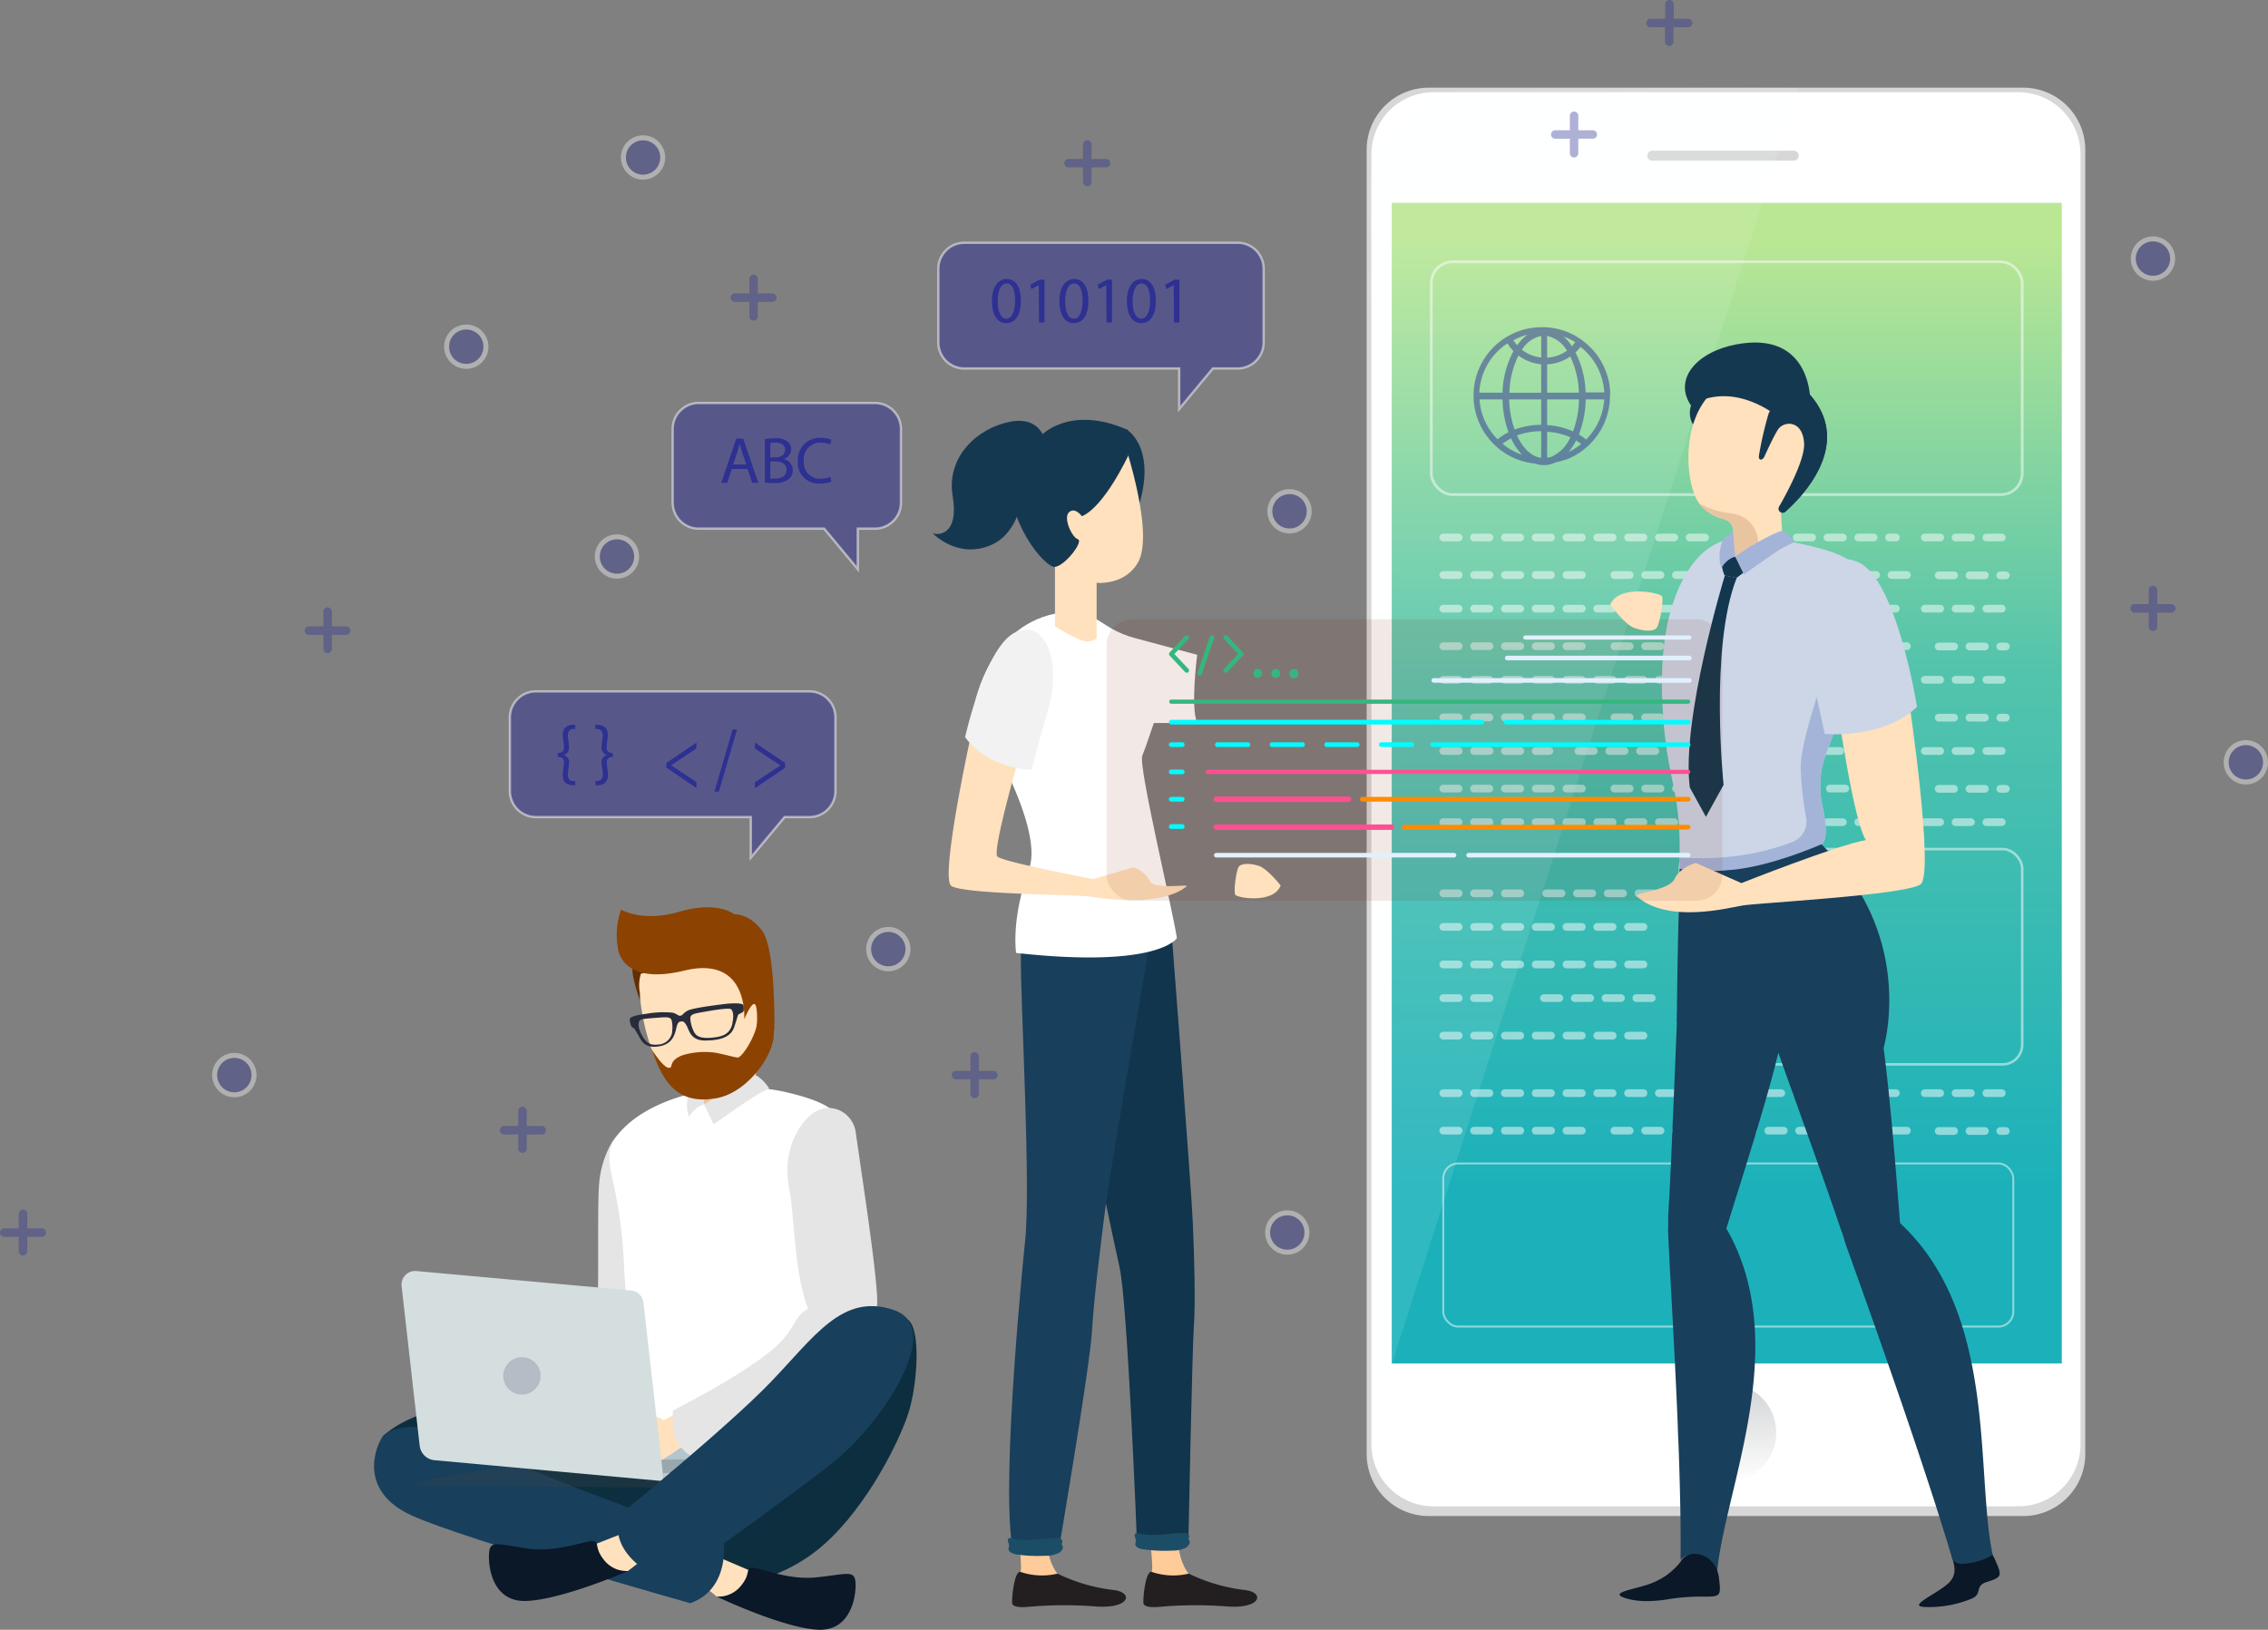 <svg id="bae66e54-4663-441c-ae09-1da1b16529dd" data-name="OBJECTS" xmlns="http://www.w3.org/2000/svg" xmlns:xlink="http://www.w3.org/1999/xlink" viewBox="0 0 413.84 297.42"><rect x="0" y="0" width="413.84" height="297.42" fill="#808080" stroke="none"/><defs><style>.a23e17fa-2f41-47a7-bba5-f2b90ce3324a{fill:#d7d7d7;}.b98c88a3-aa6d-4bef-a906-bfe7b23e9fe9{fill:#fff;}.a08fd92b-7a62-47e2-837d-8036ed54a46e{fill:url(#b381f1aa-67f7-485f-909a-a971cbe5301c);}.b12bb227-6097-4649-a2b6-30911fd4ac4a{fill:#f5fdff;}.b12bb227-6097-4649-a2b6-30911fd4ac4a,.e3f43b43-51dd-465b-bf05-6c7574ba897d{opacity:0.1;}.a41b06a5-1c60-4c19-b478-df360635fd1e,.afc0a198-6719-4f9e-aa52-eb55a7ddb1bb,.b1bf76bf-97e8-4da5-91dd-44f947abbb33,.b7c4067f-4622-4448-8609-9cd1165a2a7a,.ba65e756-f078-4bda-b6ac-cd8b8e8c4828,.bcbeffa2-9182-4b06-a37d-5673fbec31c3,.f1a61f72-b779-42c4-a34d-5eef69d85b3a,.f9d9420a-d9f3-48f9-b24d-ac70e2b4e4c6{opacity:0.5;}.afc0a198-6719-4f9e-aa52-eb55a7ddb1bb{fill:url(#a13798d1-bd23-4536-be1f-e819920cc62d);}.a41b06a5-1c60-4c19-b478-df360635fd1e,.a5cae18d-6806-4f63-9185-b952451caade,.a732ec83-b391-46d1-a7bc-604badd81195,.a94673d9-1b9d-450e-80b3-bc193b8adef2,.b1bf76bf-97e8-4da5-91dd-44f947abbb33,.b7c4067f-4622-4448-8609-9cd1165a2a7a,.bbdd2add-7ca2-4bfe-8dab-ba19853a3ef0,.bc03b296-9aa8-4b3e-bc05-00e134e67ddd,.bdf63451-6e80-447b-a973-a21511a9f338,.e0adbd19-01a3-49be-a423-861ec410c757,.e8147309-1861-44d0-a2a1-7b3b4ec7e9f6,.e89eeb3e-e5e0-469f-aa44-cd0642eaa3bc,.eeb5e56a-589e-4f18-aea8-e1496b8f419f,.f1a61f72-b779-42c4-a34d-5eef69d85b3a{fill:none;}.a41b06a5-1c60-4c19-b478-df360635fd1e,.b1bf76bf-97e8-4da5-91dd-44f947abbb33,.b7c4067f-4622-4448-8609-9cd1165a2a7a,.e0adbd19-01a3-49be-a423-861ec410c757,.e82d313d-396f-4ce7-844c-3cc206aac893,.f1a61f72-b779-42c4-a34d-5eef69d85b3a,.f9d9420a-d9f3-48f9-b24d-ac70e2b4e4c6{stroke:#fff;}.b1bf76bf-97e8-4da5-91dd-44f947abbb33,.b7c4067f-4622-4448-8609-9cd1165a2a7a,.e82d313d-396f-4ce7-844c-3cc206aac893,.f1a61f72-b779-42c4-a34d-5eef69d85b3a,.f9d9420a-d9f3-48f9-b24d-ac70e2b4e4c6{stroke-miterlimit:10;}.b1bf76bf-97e8-4da5-91dd-44f947abbb33{stroke-width:0.5px;}.b7c4067f-4622-4448-8609-9cd1165a2a7a{stroke-width:0.46px;}.f1a61f72-b779-42c4-a34d-5eef69d85b3a{stroke-width:0.35px;}.a41b06a5-1c60-4c19-b478-df360635fd1e,.a5cae18d-6806-4f63-9185-b952451caade,.a732ec83-b391-46d1-a7bc-604badd81195,.a94673d9-1b9d-450e-80b3-bc193b8adef2,.bbdd2add-7ca2-4bfe-8dab-ba19853a3ef0,.bc03b296-9aa8-4b3e-bc05-00e134e67ddd,.bdf63451-6e80-447b-a973-a21511a9f338,.e0adbd19-01a3-49be-a423-861ec410c757,.e8147309-1861-44d0-a2a1-7b3b4ec7e9f6,.e89eeb3e-e5e0-469f-aa44-cd0642eaa3bc,.eeb5e56a-589e-4f18-aea8-e1496b8f419f{stroke-linecap:round;stroke-linejoin:round;}.a41b06a5-1c60-4c19-b478-df360635fd1e,.e0adbd19-01a3-49be-a423-861ec410c757{stroke-width:1.41px;stroke-dasharray:2.81;}.a974f7f6-c70d-4f63-bd46-c1af7d56b47f,.ba65e756-f078-4bda-b6ac-cd8b8e8c4828,.e82d313d-396f-4ce7-844c-3cc206aac893,.f9d9420a-d9f3-48f9-b24d-ac70e2b4e4c6{fill:#2e3192;}.f9d9420a-d9f3-48f9-b24d-ac70e2b4e4c6{stroke-width:0.43px;}.bd073cac-7c57-4aa6-a513-a482db7b98fe{opacity:0.38;}.e82d313d-396f-4ce7-844c-3cc206aac893{stroke-width:0.91px;}.b4a935d5-1327-4ad7-a737-1afc65051b5a{fill:#0d2e3f;}.b6a1a9cc-48fb-45fa-8086-2dfcd21ff82c{fill:#ffe1bd;}.bc44ff00-e841-45c5-b91e-0fe6c7e79379{fill:#0a1828;}.b72e2605-9d0d-48af-bb2a-733f1688e8c9{fill:#183f5b;}.a6879bf9-16e4-4ddd-9ea9-761fefd534d9{fill:#e5e5e5;}.b57b158c-1932-46d6-9aad-7e16d89bf927{fill:#e8c5a0;}.b921ea09-1be6-4c9d-ad6e-618fb30296c6{fill:#b3c5ce;}.bba6b9a9-fc9d-4805-b774-667415e25baf{fill:#e8f1f8;}.b33f04ea-b497-421c-8a35-ce515627023d{fill:#474747;opacity:0.24;}.fa99b0cf-372a-458c-9694-d8b8b277f62d{fill:#d4dedf;}.e6224477-1ab7-4ac6-8f8b-e34eed52da86{fill:#632f00;}.fc326e3a-b6f7-44e8-bd27-14b1a853b9b8{fill:#4c2e1e;}.a24629da-6e7a-457b-9255-774d661dcf26{fill:#8c4200;}.be4d467d-3ccc-44fe-b87a-7ce594972648{fill:#282c3b;}.eed8b9fe-72aa-4447-a1f5-e01738880653{fill:#b4bcc5;}.b1a42736-28f7-4eb3-be9e-c51cc4e8f0bf{fill:#153851;}.b31744bb-fa4a-4918-9f79-1faff7aee194{fill:#fc9;}.b294dd1d-4571-436a-8083-70998a46eb17{fill:#231f20;}.e6f5315c-4c15-4b9f-b3ef-d06d96f7fc78{fill:#10354c;}.ab69794b-1be4-4702-9ac1-5423b5520181{fill:#ccd6e7;}.aa119caa-c49f-40ae-bfd9-9d3c71c0d81b{fill:#12374f;}.b839d32f-fcf5-45af-8eba-843a4953f06f{fill:#a3b4d8;}.e199c0b3-8a01-446d-9ea0-376a9498bac5{fill:#f4d5b5;}.fbeb2cd1-a452-4a98-a540-e888abe21bd5{fill:#e5bb98;}.a4c7c08e-5933-4856-8937-e862c80abfdd{fill:#f2f2f2;}.e3f43b43-51dd-465b-bf05-6c7574ba897d{fill:#7f1e00;}.bdf63451-6e80-447b-a973-a21511a9f338,.eeb5e56a-589e-4f18-aea8-e1496b8f419f{stroke:#34b77e;}.bdf63451-6e80-447b-a973-a21511a9f338{stroke-width:0.83px;}.f6ea50c0-7eae-4d89-859a-e38aaf70032c{fill:#34b77e;}.a5cae18d-6806-4f63-9185-b952451caade,.a732ec83-b391-46d1-a7bc-604badd81195,.eeb5e56a-589e-4f18-aea8-e1496b8f419f{stroke-width:0.76px;}.bc03b296-9aa8-4b3e-bc05-00e134e67ddd,.e89eeb3e-e5e0-469f-aa44-cd0642eaa3bc{stroke:#00fcff;}.a94673d9-1b9d-450e-80b3-bc193b8adef2,.e89eeb3e-e5e0-469f-aa44-cd0642eaa3bc{stroke-width:0.86px;}.bbdd2add-7ca2-4bfe-8dab-ba19853a3ef0,.bc03b296-9aa8-4b3e-bc05-00e134e67ddd{stroke-width:0.84px;}.a5cae18d-6806-4f63-9185-b952451caade,.bbdd2add-7ca2-4bfe-8dab-ba19853a3ef0{stroke:#e1f0ff;}.a732ec83-b391-46d1-a7bc-604badd81195,.e8147309-1861-44d0-a2a1-7b3b4ec7e9f6{stroke:#ff4f92;}.e8147309-1861-44d0-a2a1-7b3b4ec7e9f6{stroke-width:0.99px;}.a94673d9-1b9d-450e-80b3-bc193b8adef2{stroke:#ff8b00;}.b565ed19-1879-4930-91d7-97716960df4d{fill:#1c4d66;}</style><linearGradient id="b381f1aa-67f7-485f-909a-a971cbe5301c" x1="315.08" y1="43.69" x2="315.08" y2="216.34" gradientUnits="userSpaceOnUse"><stop offset="0" stop-color="#bae794"/><stop offset="0.45" stop-color="#54c4ac"/><stop offset="1" stop-color="#1cb1ba"/></linearGradient><linearGradient id="a13798d1-bd23-4536-be1f-e819920cc62d" x1="315.08" y1="270.47" x2="315.08" y2="252.42" gradientUnits="userSpaceOnUse"><stop offset="0" stop-color="#fff"/><stop offset="1" stop-color="#a7a9ac"/></linearGradient></defs><title>reactnative-3</title><path class="a23e17fa-2f41-47a7-bba5-f2b90ce3324a" d="M260.7,16H369.17A11.33,11.33,0,0,1,380.5,27.33v238a11.34,11.34,0,0,1-11.34,11.34H260.7a11.33,11.33,0,0,1-11.33-11.33v-238A11.33,11.33,0,0,1,260.7,16Z"/><rect class="a23e17fa-2f41-47a7-bba5-f2b90ce3324a" x="253.13" y="36.38" width="123.9" height="213.91"/><path class="a23e17fa-2f41-47a7-bba5-f2b90ce3324a" d="M288.3,81.3H262.15a.92.92,0,0,1-.92-.91h0a.92.92,0,0,1,.92-.92H288.3a.92.92,0,0,1,.92.92h0A.92.92,0,0,1,288.3,81.3Z" transform="translate(39.17 -52.69)"/><path class="b98c88a3-aa6d-4bef-a906-bfe7b23e9fe9" d="M261.57,16.83H368.3a11.33,11.33,0,0,1,11.33,11.33v235.4a11.34,11.34,0,0,1-11.34,11.34H261.57a11.33,11.33,0,0,1-11.33-11.33V28.17A11.33,11.33,0,0,1,261.57,16.83Z"/><rect class="a08fd92b-7a62-47e2-837d-8036ed54a46e" x="253.95" y="37.02" width="122.26" height="211.81"/><path class="a23e17fa-2f41-47a7-bba5-f2b90ce3324a" d="M288.14,82H262.33a.9.9,0,0,1-.91-.9h0a.91.91,0,0,1,.91-.91h25.81a.9.9,0,0,1,.9.91h0A.9.9,0,0,1,288.14,82Z" transform="translate(39.17 -52.69)"/><path class="b12bb227-6097-4649-a2b6-30911fd4ac4a" d="M289,68.85,212.44,309l-1.7-221.46a18.14,18.14,0,0,1,17.9-18.29C251.79,68.87,289,68.42,289,68.85Z" transform="translate(39.17 -52.69)"/><circle class="afc0a198-6719-4f9e-aa52-eb55a7ddb1bb" cx="315.08" cy="261.44" r="9.03"/><rect class="b1bf76bf-97e8-4da5-91dd-44f947abbb33" x="261.17" y="47.78" width="107.82" height="42.48" rx="3.87"/><rect class="b7c4067f-4622-4448-8609-9cd1165a2a7a" x="306.5" y="154.95" width="62.49" height="39.29" rx="3.58"/><rect class="f1a61f72-b779-42c4-a34d-5eef69d85b3a" x="263.35" y="212.33" width="104.01" height="29.76" rx="2.71"/><g class="bcbeffa2-9182-4b06-a37d-5673fbec31c3"><line class="e0adbd19-01a3-49be-a423-861ec410c757" x1="263.35" y1="98.09" x2="313.43" y2="98.09"/><line class="e0adbd19-01a3-49be-a423-861ec410c757" x1="322.22" y1="98.09" x2="345.94" y2="98.09"/></g><line class="a41b06a5-1c60-4c19-b478-df360635fd1e" x1="294.56" y1="104.94" x2="349.8" y2="104.94"/><line class="a41b06a5-1c60-4c19-b478-df360635fd1e" x1="263.35" y1="104.94" x2="291.42" y2="104.94"/><line class="a41b06a5-1c60-4c19-b478-df360635fd1e" x1="351.21" y1="98.09" x2="366" y2="98.09"/><line class="a41b06a5-1c60-4c19-b478-df360635fd1e" x1="353.75" y1="105" x2="366" y2="105"/><g class="bcbeffa2-9182-4b06-a37d-5673fbec31c3"><line class="e0adbd19-01a3-49be-a423-861ec410c757" x1="263.35" y1="111.08" x2="313.43" y2="111.08"/><line class="e0adbd19-01a3-49be-a423-861ec410c757" x1="322.22" y1="111.08" x2="345.94" y2="111.08"/></g><line class="a41b06a5-1c60-4c19-b478-df360635fd1e" x1="294.56" y1="117.93" x2="349.8" y2="117.93"/><line class="a41b06a5-1c60-4c19-b478-df360635fd1e" x1="263.35" y1="117.93" x2="291.42" y2="117.93"/><line class="a41b06a5-1c60-4c19-b478-df360635fd1e" x1="351.21" y1="111.08" x2="366" y2="111.08"/><line class="a41b06a5-1c60-4c19-b478-df360635fd1e" x1="353.75" y1="117.98" x2="366" y2="117.98"/><g class="bcbeffa2-9182-4b06-a37d-5673fbec31c3"><line class="e0adbd19-01a3-49be-a423-861ec410c757" x1="263.35" y1="124.06" x2="317.92" y2="124.06"/><line class="e0adbd19-01a3-49be-a423-861ec410c757" x1="322.22" y1="124.06" x2="345.94" y2="124.06"/></g><line class="a41b06a5-1c60-4c19-b478-df360635fd1e" x1="294.56" y1="130.92" x2="349.8" y2="130.92"/><line class="a41b06a5-1c60-4c19-b478-df360635fd1e" x1="263.35" y1="130.92" x2="291.42" y2="130.92"/><line class="a41b06a5-1c60-4c19-b478-df360635fd1e" x1="351.21" y1="124.06" x2="366" y2="124.06"/><line class="a41b06a5-1c60-4c19-b478-df360635fd1e" x1="353.75" y1="130.97" x2="366" y2="130.97"/><g class="bcbeffa2-9182-4b06-a37d-5673fbec31c3"><line class="e0adbd19-01a3-49be-a423-861ec410c757" x1="263.35" y1="137.05" x2="282.72" y2="137.05"/><line class="e0adbd19-01a3-49be-a423-861ec410c757" x1="288.01" y1="137.05" x2="345.94" y2="137.05"/></g><line class="a41b06a5-1c60-4c19-b478-df360635fd1e" x1="294.56" y1="143.91" x2="349.8" y2="143.91"/><line class="a41b06a5-1c60-4c19-b478-df360635fd1e" x1="263.35" y1="143.91" x2="291.42" y2="143.91"/><line class="a41b06a5-1c60-4c19-b478-df360635fd1e" x1="351.21" y1="137.05" x2="366" y2="137.05"/><line class="a41b06a5-1c60-4c19-b478-df360635fd1e" x1="353.75" y1="143.96" x2="366" y2="143.96"/><g class="bcbeffa2-9182-4b06-a37d-5673fbec31c3"><line class="e0adbd19-01a3-49be-a423-861ec410c757" x1="263.35" y1="150.04" x2="313.43" y2="150.04"/><line class="e0adbd19-01a3-49be-a423-861ec410c757" x1="322.22" y1="150.04" x2="345.94" y2="150.04"/></g><line class="a41b06a5-1c60-4c19-b478-df360635fd1e" x1="263.35" y1="163.03" x2="279.59" y2="163.03"/><line class="a41b06a5-1c60-4c19-b478-df360635fd1e" x1="351.21" y1="150.04" x2="366" y2="150.04"/><line class="a41b06a5-1c60-4c19-b478-df360635fd1e" x1="263.35" y1="169.16" x2="302.09" y2="169.16"/><line class="a41b06a5-1c60-4c19-b478-df360635fd1e" x1="282.12" y1="163.03" x2="303.26" y2="163.03"/><line class="a41b06a5-1c60-4c19-b478-df360635fd1e" x1="263.35" y1="176.01" x2="300.09" y2="176.01"/><g class="bcbeffa2-9182-4b06-a37d-5673fbec31c3"><line class="e0adbd19-01a3-49be-a423-861ec410c757" x1="263.35" y1="182.15" x2="273.92" y2="182.15"/><line class="e0adbd19-01a3-49be-a423-861ec410c757" x1="281.72" y1="182.15" x2="302.09" y2="182.15"/></g><line class="a41b06a5-1c60-4c19-b478-df360635fd1e" x1="263.35" y1="189" x2="301.92" y2="189"/><g class="bcbeffa2-9182-4b06-a37d-5673fbec31c3"><line class="e0adbd19-01a3-49be-a423-861ec410c757" x1="263.35" y1="199.49" x2="313.43" y2="199.49"/><line class="e0adbd19-01a3-49be-a423-861ec410c757" x1="322.22" y1="199.49" x2="345.94" y2="199.49"/></g><line class="a41b06a5-1c60-4c19-b478-df360635fd1e" x1="294.56" y1="206.34" x2="349.8" y2="206.34"/><line class="a41b06a5-1c60-4c19-b478-df360635fd1e" x1="263.35" y1="206.34" x2="291.42" y2="206.34"/><line class="a41b06a5-1c60-4c19-b478-df360635fd1e" x1="351.21" y1="199.49" x2="366" y2="199.49"/><line class="a41b06a5-1c60-4c19-b478-df360635fd1e" x1="353.75" y1="206.4" x2="366" y2="206.4"/><path class="a974f7f6-c70d-4f63-bd46-c1af7d56b47f" d="M62.61,190.1c1,0,1.12-.54,1.12-1a7.72,7.72,0,0,0-.11-1.17,9,9,0,0,1-.11-1.15c0-1.28.84-1.82,2-1.82h.29v.76h-.25c-.82,0-1.1.45-1.1,1.2a5.73,5.73,0,0,0,.1,1,7.06,7.06,0,0,1,.1,1.05,1.33,1.33,0,0,1-1,1.5v0a1.35,1.35,0,0,1,1,1.52,6.93,6.93,0,0,1-.1,1.05,5.84,5.84,0,0,0-.1,1c0,.78.32,1.21,1.1,1.21h.25V196h-.29c-1.16,0-2-.5-2-1.91a9,9,0,0,1,.11-1.14,7.08,7.08,0,0,0,.11-1.12c0-.43-.13-1-1.12-1Z" transform="translate(39.17 -52.69)"/><path class="a974f7f6-c70d-4f63-bd46-c1af7d56b47f" d="M72.67,190.81c-1,0-1.12.6-1.12,1a7.08,7.08,0,0,0,.11,1.12,9,9,0,0,1,.11,1.14,1.76,1.76,0,0,1-2,1.91h-.29v-.77h.24c.78,0,1.11-.43,1.11-1.21a8.91,8.91,0,0,0-.1-1A6.9,6.9,0,0,1,70.6,192a1.36,1.36,0,0,1,1-1.52v0a1.35,1.35,0,0,1-1-1.5,7,7,0,0,1,.11-1.05,8.74,8.74,0,0,0,.1-1c0-.75-.29-1.18-1.1-1.2h-.25v-.76h.28c1.18,0,2,.54,2,1.82a9,9,0,0,1-.11,1.15,7.72,7.72,0,0,0-.11,1.17c0,.49.14,1,1.12,1Z" transform="translate(39.17 -52.69)"/><path class="a974f7f6-c70d-4f63-bd46-c1af7d56b47f" d="M82.41,191.94l5.5-3.74v1.08l-4.63,3.07v0l4.63,3.07v1.09l-5.5-3.75Z" transform="translate(39.17 -52.69)"/><path class="a974f7f6-c70d-4f63-bd46-c1af7d56b47f" d="M91.2,197.16l3.31-11.36h.81L92,197.16Z" transform="translate(39.17 -52.69)"/><path class="a974f7f6-c70d-4f63-bd46-c1af7d56b47f" d="M104.08,192.81l-5.5,3.73v-1.09l4.67-3.07v0l-4.67-3.07V188.2l5.5,3.73Z" transform="translate(39.17 -52.69)"/><path class="f9d9420a-d9f3-48f9-b24d-ac70e2b4e4c6" d="M108.55,178.87H58.6a4.75,4.75,0,0,0-4.73,4.73v13.47a4.75,4.75,0,0,0,4.73,4.73H97.83l0,7.39L104,201.8h4.54a4.75,4.75,0,0,0,4.73-4.73V183.6A4.75,4.75,0,0,0,108.55,178.87Z" transform="translate(39.17 -52.69)"/><path class="a974f7f6-c70d-4f63-bd46-c1af7d56b47f" d="M147.11,107.55c0,2.65-1,4.11-2.71,4.11-1.52,0-2.55-1.42-2.57-4s1.12-4.06,2.71-4.06S147.11,105.07,147.11,107.55Zm-4.23.12c0,2,.62,3.18,1.58,3.18s1.6-1.26,1.6-3.25-.49-3.18-1.58-3.18C143.55,104.42,142.88,105.55,142.88,107.67Z" transform="translate(39.17 -52.69)"/><path class="a974f7f6-c70d-4f63-bd46-c1af7d56b47f" d="M150.38,104.72h0l-1.36.73-.2-.8,1.7-.92h.9v7.8h-1Z" transform="translate(39.17 -52.69)"/><path class="a974f7f6-c70d-4f63-bd46-c1af7d56b47f" d="M159.43,107.55c0,2.65-1,4.11-2.71,4.11-1.53,0-2.56-1.42-2.58-4s1.12-4.06,2.71-4.06S159.43,105.07,159.43,107.55Zm-4.24.12c0,2,.63,3.18,1.59,3.18s1.59-1.26,1.59-3.25-.49-3.18-1.58-3.18C155.86,104.42,155.19,105.55,155.19,107.67Z" transform="translate(39.17 -52.69)"/><path class="a974f7f6-c70d-4f63-bd46-c1af7d56b47f" d="M162.69,104.72h0l-1.36.73-.2-.8,1.7-.92h.9v7.8h-1Z" transform="translate(39.17 -52.69)"/><path class="a974f7f6-c70d-4f63-bd46-c1af7d56b47f" d="M171.74,107.55c0,2.65-1,4.11-2.71,4.11-1.53,0-2.56-1.42-2.58-4s1.13-4.06,2.71-4.06S171.74,105.07,171.74,107.55Zm-4.24.12c0,2,.63,3.18,1.59,3.18s1.59-1.26,1.59-3.25-.49-3.18-1.58-3.18C168.18,104.42,167.5,105.55,167.5,107.67Z" transform="translate(39.17 -52.69)"/><path class="a974f7f6-c70d-4f63-bd46-c1af7d56b47f" d="M175,104.72h0l-1.36.73-.2-.8,1.7-.92h.9v7.8h-1Z" transform="translate(39.17 -52.69)"/><path class="f9d9420a-d9f3-48f9-b24d-ac70e2b4e4c6" d="M186.73,97H136.78a4.75,4.75,0,0,0-4.73,4.73v13.47a4.75,4.75,0,0,0,4.73,4.73H176l0,7.39,6.13-7.39h4.55a4.74,4.74,0,0,0,4.72-4.73V101.68A4.74,4.74,0,0,0,186.73,97Z" transform="translate(39.17 -52.69)"/><path class="a974f7f6-c70d-4f63-bd46-c1af7d56b47f" d="M94.36,138.27l-.84,2.54H92.44l2.74-8.08h1.26l2.76,8.08H98.09l-.87-2.54Zm2.65-.81-.79-2.33c-.18-.53-.3-1-.42-1.48h0c-.12.48-.25,1-.41,1.47l-.79,2.34Z" transform="translate(39.17 -52.69)"/><path class="a974f7f6-c70d-4f63-bd46-c1af7d56b47f" d="M100.39,132.84a9.84,9.84,0,0,1,1.91-.17,3.33,3.33,0,0,1,2.22.59,1.69,1.69,0,0,1,.67,1.43,1.9,1.9,0,0,1-1.37,1.77v0a2.09,2.09,0,0,1,1.67,2,2.17,2.17,0,0,1-.68,1.62,4.06,4.06,0,0,1-2.8.76,11.75,11.75,0,0,1-1.62-.1Zm1,3.31h.94c1.11,0,1.76-.58,1.76-1.36,0-.94-.72-1.32-1.78-1.32a4,4,0,0,0-.92.08Zm0,3.87a5,5,0,0,0,.87,0c1.08,0,2.08-.39,2.08-1.57s-1-1.56-2.09-1.56h-.86Z" transform="translate(39.17 -52.69)"/><path class="a974f7f6-c70d-4f63-bd46-c1af7d56b47f" d="M112.55,140.55a5.25,5.25,0,0,1-2.14.38,3.77,3.77,0,0,1-4-4.09,4,4,0,0,1,4.22-4.24,4.26,4.26,0,0,1,1.92.36l-.25.85a3.84,3.84,0,0,0-1.63-.34,3,3,0,0,0-3.16,3.34,2.94,2.94,0,0,0,3.11,3.25,4.08,4.08,0,0,0,1.7-.34Z" transform="translate(39.17 -52.69)"/><path class="f9d9420a-d9f3-48f9-b24d-ac70e2b4e4c6" d="M88.31,126.24H120.5a4.74,4.74,0,0,1,4.72,4.73v13.46a4.74,4.74,0,0,1-4.72,4.73h-3.15l0,7.39-6.13-7.39H88.31a4.74,4.74,0,0,1-4.73-4.73V131A4.74,4.74,0,0,1,88.31,126.24Z" transform="translate(39.17 -52.69)"/><path class="ba65e756-f078-4bda-b6ac-cd8b8e8c4828" d="M254.64,124.22a12.43,12.43,0,0,0-4.72-9.13,9.21,9.21,0,0,0-1.06-.76,12.07,12.07,0,0,0-3.19-1.45,12.57,12.57,0,0,0-2.86-.47.54.54,0,0,0-.22,0,.65.65,0,0,0-.2,0,12.88,12.88,0,0,0-2,.11h0a12.4,12.4,0,0,0-3.83,1.21c-.38.19-.76.41-1.13.64a12.5,12.5,0,0,0-5.71,9.86c0,.22,0,.43,0,.64s0,.43,0,.65a12.41,12.41,0,0,0,3.53,8.07,11.83,11.83,0,0,0,.93.86,12.44,12.44,0,0,0,5.34,2.62h0c.46.09.92.16,1.4.21a4.69,4.69,0,0,0,3.71-.2,13.22,13.22,0,0,0,1.84-.51l.12,0h0a12.36,12.36,0,0,0,3.57-2.12,8.79,8.79,0,0,0,.93-.87,12.39,12.39,0,0,0,3.5-8c0-.21,0-.42,0-.64S254.65,124.44,254.64,124.22Zm-1.08,0v.08h-3.41A17,17,0,0,0,248.3,117h0a8.42,8.42,0,0,0,.93-1h0A11.35,11.35,0,0,1,253.56,124.27Zm-15.91,7.93h0a12.89,12.89,0,0,1,4.4-.77v4.83h-.26C240.13,135.88,238.66,134.38,237.65,132.2Zm10-16.3h0a9,9,0,0,0-1.48-1.73,11.75,11.75,0,0,1,2.07,1A5.57,5.57,0,0,1,247.66,115.9ZM243.13,114a5.56,5.56,0,0,1,3.62,2.69,6.84,6.84,0,0,1-3.62,1.27Zm-1.08,0v3.93a6.74,6.74,0,0,1-3.51-1.41h0A5.42,5.42,0,0,1,242.05,114Zm-4.14,3.58a8.15,8.15,0,0,0,4.14,1.59v5.2h-5.8A16.21,16.21,0,0,1,237.91,117.56Zm4.14,8v4.64a13.8,13.8,0,0,0-4.85.87,18,18,0,0,1-1-5.51Zm1.08,10.64v-4.73a12.4,12.4,0,0,1,4.24,1,6.78,6.78,0,0,1-3.61,3.63Zm5.3-3.14c.32.2.62.42.91.64a11.1,11.1,0,0,1-2.29,1.46A11.06,11.06,0,0,0,248.43,133.07Zm-.57-1.66h0a13.47,13.47,0,0,0-4.73-1.15v-4.69h5.81A17.45,17.45,0,0,1,247.86,131.41Zm-4.73-7.06v-5.19a8.07,8.07,0,0,0,4.23-1.42,16.49,16.49,0,0,1,1.57,6.61Zm-3.6-10.58a8.32,8.32,0,0,0-1.86,1.92h0a6.44,6.44,0,0,1-.71-.94l.09,0A11.1,11.1,0,0,1,239.53,113.77Zm-3.63,1.58a8.22,8.22,0,0,0,1.09,1.4h0a17.14,17.14,0,0,0-2,7.6h-4.23v-.08A11.4,11.4,0,0,1,235.9,115.35Zm-5.1,10.22H235a18.55,18.55,0,0,0,1.09,6h0a10.25,10.25,0,0,0-2,1.29l0,0A11.33,11.33,0,0,1,230.8,125.57Zm4.17,8.11a9.78,9.78,0,0,1,1.59-1h0a10.8,10.8,0,0,0,2,3A11.22,11.22,0,0,1,235,133.68Zm15.39-.89-.12.11a10,10,0,0,0-1.32-.93,18.18,18.18,0,0,0,1.25-6.4h3.38A11.39,11.39,0,0,1,250.36,132.79Z" transform="translate(39.17 -52.69)"/><g class="bd073cac-7c57-4aa6-a513-a482db7b98fe"><circle class="e82d313d-396f-4ce7-844c-3cc206aac893" cx="409.8" cy="139.12" r="3.59"/><path class="e82d313d-396f-4ce7-844c-3cc206aac893" d="M199.72,146a3.59,3.59,0,1,1-3.58-3.59A3.58,3.58,0,0,1,199.72,146Z" transform="translate(39.17 -52.69)"/><circle class="e82d313d-396f-4ce7-844c-3cc206aac893" cx="112.58" cy="101.56" r="3.59"/><circle class="e82d313d-396f-4ce7-844c-3cc206aac893" cx="85.08" cy="63.27" r="3.59"/><circle class="e82d313d-396f-4ce7-844c-3cc206aac893" cx="234.89" cy="224.93" r="3.59"/><path class="e82d313d-396f-4ce7-844c-3cc206aac893" d="M7.18,248.89a3.59,3.59,0,1,1-3.59-3.59A3.59,3.59,0,0,1,7.18,248.89Z" transform="translate(39.17 -52.69)"/><path class="e82d313d-396f-4ce7-844c-3cc206aac893" d="M126.51,225.89a3.59,3.59,0,1,1-3.59-3.58A3.59,3.59,0,0,1,126.51,225.89Z" transform="translate(39.17 -52.69)"/><circle class="e82d313d-396f-4ce7-844c-3cc206aac893" cx="117.34" cy="28.74" r="3.59"/><path class="e82d313d-396f-4ce7-844c-3cc206aac893" d="M357.27,99.88a3.59,3.59,0,1,1-3.59-3.59A3.59,3.59,0,0,1,357.27,99.88Z" transform="translate(39.17 -52.69)"/><path class="a974f7f6-c70d-4f63-bd46-c1af7d56b47f" d="M251.47,76.46h-2.65V73.82a.77.77,0,1,0-1.54,0v2.64h-2.65a.78.78,0,0,0-.78.78.77.77,0,0,0,.78.77h2.65v2.65a.77.77,0,1,0,1.54,0V78h2.65a.76.76,0,0,0,.77-.77A.77.77,0,0,0,251.47,76.46Z" transform="translate(39.17 -52.69)"/><path class="a974f7f6-c70d-4f63-bd46-c1af7d56b47f" d="M162.63,81.7H160V79.05a.76.76,0,0,0-.77-.77.77.77,0,0,0-.78.77V81.7h-2.64a.77.77,0,1,0,0,1.54h2.64v2.65a.78.78,0,0,0,.78.78.77.77,0,0,0,.77-.78V83.24h2.65a.77.77,0,0,0,0-1.54Z" transform="translate(39.17 -52.69)"/><path class="a974f7f6-c70d-4f63-bd46-c1af7d56b47f" d="M101.76,106.24H99.11v-2.65a.77.77,0,1,0-1.54,0v2.65H94.92a.77.77,0,1,0,0,1.54h2.65v2.65a.77.77,0,0,0,1.54,0v-2.65h2.65a.77.77,0,1,0,0-1.54Z" transform="translate(39.17 -52.69)"/><path class="a974f7f6-c70d-4f63-bd46-c1af7d56b47f" d="M-31.55,276.85H-34.2V274.2a.77.77,0,0,0-.77-.77.78.78,0,0,0-.78.77v2.65h-2.64a.78.78,0,0,0-.78.77.78.78,0,0,0,.78.78h2.64v2.65a.78.78,0,0,0,.78.77.77.77,0,0,0,.77-.77V278.4h2.65a.77.77,0,0,0,.77-.78A.77.77,0,0,0-31.55,276.85Z" transform="translate(39.17 -52.69)"/><path class="a974f7f6-c70d-4f63-bd46-c1af7d56b47f" d="M59.58,258.18H56.94v-2.64a.78.78,0,1,0-1.55,0v2.64H52.74a.78.78,0,0,0,0,1.55h2.65v2.65a.78.78,0,0,0,1.55,0v-2.65h2.64a.78.78,0,1,0,0-1.55Z" transform="translate(39.17 -52.69)"/><path class="a974f7f6-c70d-4f63-bd46-c1af7d56b47f" d="M357.11,162.94h-2.65v-2.65a.78.78,0,0,0-1.55,0v2.65h-2.65a.78.78,0,0,0,0,1.55h2.65v2.65a.78.78,0,0,0,1.55,0v-2.65h2.65a.78.78,0,0,0,0-1.55Z" transform="translate(39.17 -52.69)"/><path class="a974f7f6-c70d-4f63-bd46-c1af7d56b47f" d="M268.88,56.11h-2.65V53.47a.77.77,0,0,0-.77-.78.78.78,0,0,0-.78.78v2.64H262a.78.78,0,0,0-.78.78.77.77,0,0,0,.78.77h2.64v2.65a.77.77,0,0,0,.78.77.76.76,0,0,0,.77-.77V57.66h2.65a.76.76,0,0,0,.77-.77A.77.77,0,0,0,268.88,56.11Z" transform="translate(39.17 -52.69)"/><path class="a974f7f6-c70d-4f63-bd46-c1af7d56b47f" d="M24,167H21.38V164.4a.78.78,0,1,0-1.55,0V167H17.19a.78.78,0,0,0-.78.78.77.77,0,0,0,.78.77h2.64v2.65a.78.78,0,0,0,1.55,0v-2.65H24a.77.77,0,0,0,.77-.77A.78.78,0,0,0,24,167Z" transform="translate(39.17 -52.69)"/><path class="a974f7f6-c70d-4f63-bd46-c1af7d56b47f" d="M142.1,248.12h-2.65v-2.65a.77.77,0,1,0-1.54,0v2.65h-2.65a.77.77,0,1,0,0,1.54h2.65v2.65a.77.77,0,0,0,1.54,0v-2.65h2.65a.77.77,0,0,0,0-1.54Z" transform="translate(39.17 -52.69)"/></g><path class="b4a935d5-1327-4ad7-a737-1afc65051b5a" d="M88.56,342.65s13,.56,22.74-8.21c7.83-7,13.63-18.73,15.28-23.86s2.36-15.37-.11-17.08-47.29,40.94-47.29,40.94Z" transform="translate(39.17 -52.69)"/><path class="b4a935d5-1327-4ad7-a737-1afc65051b5a" d="M30.59,314.93s5.39-6.11,20-6.09c11.35,0,48.6,10.22,48.6,10.22L83,336.37Z" transform="translate(39.17 -52.69)"/><polygon class="b6a1a9cc-48fb-45fa-8086-2dfcd21ff82c" points="137.51 286.92 129.95 283.68 127.36 288.54 130.79 291.38 136.56 291.38 137.51 286.92"/><path class="bc44ff00-e841-45c5-b91e-0fe6c7e79379" d="M91.62,344.07A5.31,5.31,0,0,0,96,342.13c1.89-2.25.81-3.19,2-3.33s6.48,2.3,11.74,1.76,6.89-1.35,7.16.61-.42,9.21-6.77,8.94S91.62,344.07,91.62,344.07Z" transform="translate(39.17 -52.69)"/><path class="b72e2605-9d0d-48af-bb2a-733f1688e8c9" d="M50.56,317.43c8.25,5,42.32,16.46,42.32,16.46s1.27,8.77-6.1,11.38c0,0-41.08-11.59-50.8-16S29.24,317,30.59,314.93,40.3,311.18,50.56,317.43Z" transform="translate(39.17 -52.69)"/><path class="a6879bf9-16e4-4ddd-9ea9-761fefd534d9" d="M81.6,256.9a4.05,4.05,0,0,1,1.79,1.85,4.63,4.63,0,0,1,.43,2.85c-.46,2.57-1,6.59-1.64,10.82-1,6.8-2.13,14.19-3.15,17.15-.22.67,2.84,4.19,1.52,5.84,0,0-.4,13.75-.45,13.8l-1.39,1.33c-.53.34-2.48,1.14-3.5.7s-26.16,7.67-25.95,7.43c10.51-12.08,19.28-18.87,19.94-20,1.3-2.3.43-25.79,1-30.47a18.28,18.28,0,0,1,2.29-7.07A17.1,17.1,0,0,1,76.6,257C78.48,255.49,79.47,255.78,81.6,256.9Z" transform="translate(39.17 -52.69)"/><path class="b98c88a3-aa6d-4bef-a906-bfe7b23e9fe9" d="M107.71,293.53a18.91,18.91,0,0,0-.85,10.86c1.6,7.2-.22,7.68-.22,7.68s-8.65,6-17.1,6.91c-7.57.8-14,1.29-13.82-5.13l2.43,1.94c0-.39,0-.77,0-1.13.28-14.43-2.73-15.16-3.47-31.31-.77-16.58-4.8-18.77-1.17-23.48,5.37-7,19.61-10.5,30.89-7.83,8.48,2,11.27,4.25,11.2,10.52a49.17,49.17,0,0,1-.91,7.72C113.32,278.17,110,287.65,107.71,293.53Z" transform="translate(39.17 -52.69)"/><path class="b6a1a9cc-48fb-45fa-8086-2dfcd21ff82c" d="M99,242.59c-3.21,2.15-5.29,3.89-9.44,3.89-1.57,0-1-.63-2.43-1,.72.38-.74,1-.17,1.16a2.47,2.47,0,0,1,2,2.26l.25,4.77L91,257.59l3.25-2.1L99,252.43,98.5,245A1.93,1.93,0,0,1,99,242.59Z" transform="translate(39.17 -52.69)"/><path class="b57b158c-1932-46d6-9aad-7e16d89bf927" d="M91.3,250.7l.31,4.43L91,257.59l-1.86-3.89-.25-4.77a2.47,2.47,0,0,0-2-2.26c-1.21-.26-.63-1.15-2.35-3a2.54,2.54,0,0,1-.29-.36c.21.12.49,1.79,4.35,2.23C91.5,245.88,91.09,247.84,91.3,250.7Z" transform="translate(39.17 -52.69)"/><path class="a6879bf9-16e4-4ddd-9ea9-761fefd534d9" d="M98.92,249a7.56,7.56,0,0,1,2.27,2.35,28.26,28.26,0,0,0-2.91,1.52c-1.25.76-7.21,5-7.21,5l-1.75-3.6S95.54,249.93,98.92,249Z" transform="translate(39.17 -52.69)"/><path class="a6879bf9-16e4-4ddd-9ea9-761fefd534d9" d="M89.32,254.22a5,5,0,0,0-2.73,2.27s-1.07-2,.29-5.68a9.67,9.67,0,0,1,2-1.47Z" transform="translate(39.17 -52.69)"/><polygon class="b921ea09-1be6-4c9d-ad6e-618fb30296c6" points="137.51 260.72 97.18 260.37 121.19 269.32 137.51 260.72"/><polygon class="bba6b9a9-fc9d-4805-b774-667415e25baf" points="121.1 270.27 138.38 268.66 138.51 267.24 120.95 268.89 121.1 270.27"/><path class="b6a1a9cc-48fb-45fa-8086-2dfcd21ff82c" d="M85.22,310.1l-3.28,1.8a5.66,5.66,0,0,0-6.45.2c-3.21,2.43.67,9.3,3.05,8.62s9.33-5.84,9.33-5.84Z" transform="translate(39.17 -52.69)"/><polygon class="b33f04ea-b497-421c-8a35-ce515627023d" points="79.31 269.85 75.3 271.05 119.35 271.46 138.67 266.18 97.64 266.61 79.31 269.85"/><path class="a6879bf9-16e4-4ddd-9ea9-761fefd534d9" d="M101,308.2c-6.15,1.93-12.54,11.69-12.54,11.69l-.56-.9s-3.18-1.43-4-4.35a25.27,25.27,0,0,1-.3-4.54s15.34-7.67,20-12.86c2.28-2.52,2.49-4.63,4.68-5.68-.07-.17-.13-.33-.19-.51-2.4-6.82-2.29-16.59-3.27-21.54a15.59,15.59,0,0,1,.19-7.1,13.76,13.76,0,0,1,2-4.32c1.48-2.08,3.5-3.68,6.1-3.07a4.86,4.86,0,0,1,2.49,1.44,5.2,5.2,0,0,1,1.37,2.83c1,7.17,4.06,26.81,3.92,31.21a8.17,8.17,0,0,1-.35,2.12c0,.22-.12.45-.2.69C118.15,299.55,107.16,306.27,101,308.2Z" transform="translate(39.17 -52.69)"/><path class="fa99b0cf-372a-458c-9694-d8b8b277f62d" d="M81.94,323l-41.85-3.83a3,3,0,0,1-2.68-2.62l-3.3-29.15a2.48,2.48,0,0,1,2.69-2.75L76,288.2a2.49,2.49,0,0,1,2.24,2.2Z" transform="translate(39.17 -52.69)"/><path class="e6224477-1ab7-4ac6-8f8b-e34eed52da86" d="M79.61,230.45a5.75,5.75,0,0,1-1,1.73,5.84,5.84,0,0,0-1,3.18c0-.07-1.8-5.05-1.28-6.27s1.6-1.52,1.87-1.13S79.61,230.45,79.61,230.45Z" transform="translate(39.17 -52.69)"/><path class="b6a1a9cc-48fb-45fa-8086-2dfcd21ff82c" d="M100.57,238.74a18.09,18.09,0,0,1,.07,3.55,3.1,3.1,0,0,1-.06.39,2.87,2.87,0,0,1-.08.38c-1,4-6.11,9.69-9.68,10.15a10.71,10.71,0,0,1-1.38,0c-5-.23-7.89-4.31-9.57-8.65-.06-.16-.12-.3-.17-.45a39.82,39.82,0,0,1-2.1-9.63c0-.34,0-.53,0-.53a7.33,7.33,0,0,1,.11-3.34,2.32,2.32,0,0,1,.09-.26l.16,0c1.38-.43,10.77-3.3,11-3.32s9.66.66,9.66.66A102.52,102.52,0,0,1,100.57,238.74Z" transform="translate(39.17 -52.69)"/><path class="fc326e3a-b6f7-44e8-bd27-14b1a853b9b8" d="M92,231.89" transform="translate(39.17 -52.69)"/><path class="a24629da-6e7a-457b-9255-774d661dcf26" d="M101.9,238.52a19,19,0,0,1,.08,3.55c0,.12,0,.25-.07.38-.65,4-5.56,10.27-11.09,10.76a11.21,11.21,0,0,1-1.23.11c-6,.24-8.07-4.27-9.72-8.73-.06-.16-.12-.3-.17-.45,0,0,2.08,3.32,3.12,3.42s-.25-1.2,2.56-2.3a14.08,14.08,0,0,1,5.79-.48c1.17.16,3.27.76,4,.87a.94.94,0,0,0,.43,0c1-.51,3-3.87,3.34-6C99.11,238.76,101.12,238.38,101.9,238.52Z" transform="translate(39.17 -52.69)"/><path class="a24629da-6e7a-457b-9255-774d661dcf26" d="M73.54,225.49s.3,7.21,12.15,4.33,10.94,8.89,10.94,8.89,1.64-4,2.13-2.43,0,5.44,0,5.44,3.26.35,3.35-1.25c.06-1,.17-14.61-2.17-17.85s-5.15-3.09-5.15-3.09-3-2.5-10-.45-10.67-.54-10.65-.34A14,14,0,0,0,73.54,225.49Z" transform="translate(39.17 -52.69)"/><path class="be4d467d-3ccc-44fe-b87a-7ce594972648" d="M96.49,236.16c-.12-.49-2.27-.4-3.8-.2s-5.6.7-6.45,1.2-.82.84-1.27.89-.45-.28-1.41-.55a17.38,17.38,0,0,0-4.82.21c-1.53.19-3,.49-3,1s.23,1.38.54,1.51.3.11,1.4,2.07c.61,1.09,1.61,1.7,3.59,1.32,2.52-.49,2.78-2.57,3-3.44s.42-1,.8-1.06.64,0,1.08.82.71,2.63,3.27,2.65c3.34,0,4.84-.87,5.38-2.45.73-2.14.58-2.14.85-2.35.12-.09.85-.35.88-.63A3.84,3.84,0,0,0,96.49,236.16Zm-13,4.84a2.68,2.68,0,0,1-2.58,2.31c-1.54.19-2.22-.38-3-1.78-.67-1.22-.66-2.22-.38-2.57s1.11-.37,3-.52,2.56-.21,2.84.39A5.53,5.53,0,0,1,83.46,241Zm11-1.55c-.39,1.55-1.2,2.31-3.32,2.57-3,.36-3.53-.47-3.92-1.49a5.71,5.71,0,0,1-.46-2.12c.13-.66.76-.76,2.65-1.09s4.42-.73,4.78-.45S94.79,238.1,94.45,239.45Z" transform="translate(39.17 -52.69)"/><polygon class="b6a1a9cc-48fb-45fa-8086-2dfcd21ff82c" points="107.99 282.05 115.65 279.05 118.08 283.99 114.57 286.71 108.8 286.53 107.99 282.05"/><path class="bc44ff00-e841-45c5-b91e-0fe6c7e79379" d="M75.4,339.41A5.31,5.31,0,0,1,71,337.33c-1.82-2.31-.71-3.22-1.92-3.39s-6.55,2.09-11.79,1.38-6.84-1.56-7.17.38.13,9.22,6.48,9.16S75.4,339.41,75.4,339.41Z" transform="translate(39.17 -52.69)"/><path class="b72e2605-9d0d-48af-bb2a-733f1688e8c9" d="M73.86,329.17s19.36-15.74,27.46-24.11,13.22-16.55,22.67-13.27-2.43,20.85-11.07,27.72-30,22-30,22S71.5,337.48,73.86,329.17Z" transform="translate(39.17 -52.69)"/><circle class="eed8b9fe-72aa-4447-a1f5-e01738880653" cx="95.24" cy="251.09" r="3.41"/><path class="b1a42736-28f7-4eb3-be9e-c51cc4e8f0bf" d="M151.71,133.76s-.57-5.26-6.55-4.11-11.7,6.41-10.5,13.56S132,150.42,131,150c0,0,4.73,5,11,2S148,138.29,148,138.29Z" transform="translate(39.17 -52.69)"/><path class="b1a42736-28f7-4eb3-be9e-c51cc4e8f0bf" d="M166.31,131s6.38,3.54,1.56,16.19c-1.54,4-11.23-3.21-11.23-3.21Z" transform="translate(39.17 -52.69)"/><path class="b31744bb-fa4a-4918-9f79-1faff7aee194" d="M170.33,332.25a34.58,34.58,0,0,1,.75,6.68c-.37,2.06,0,2.67,0,2.67l7.79-.67s-3.44-1.69-3.2-9.74S170.33,332.25,170.33,332.25Z" transform="translate(39.17 -52.69)"/><path class="b294dd1d-4571-436a-8083-70998a46eb17" d="M171,339.56a12.17,12.17,0,0,0,6.74.31,31.88,31.88,0,0,0,10.3,3c3.58.45,2.94,3.4-3.18,3a75.66,75.66,0,0,0-11.76,0c-1.36.14-3.53.32-3.63-.64S169.88,339.24,171,339.56Z" transform="translate(39.17 -52.69)"/><path class="b31744bb-fa4a-4918-9f79-1faff7aee194" d="M146.39,332.25a34.58,34.58,0,0,1,.75,6.68c-.37,2.06,0,2.67,0,2.67l7.79-.67s-3.44-1.69-3.2-9.74S146.39,332.25,146.39,332.25Z" transform="translate(39.17 -52.69)"/><path class="b294dd1d-4571-436a-8083-70998a46eb17" d="M147.05,339.56a12.17,12.17,0,0,0,6.74.31,31.88,31.88,0,0,0,10.3,3c3.58.45,2.94,3.4-3.18,3a75.66,75.66,0,0,0-11.76,0c-1.36.14-3.53.32-3.63-.64S145.94,339.24,147.05,339.56Z" transform="translate(39.17 -52.69)"/><path class="e6f5315c-4c15-4b9f-b3ef-d06d96f7fc78" d="M174.61,222.9s3.57,46.06,3.87,52.9.49,14.88.19,19-1,39.35-1,39.35-6.4,2.93-9.37.22c0,0-1.7-43.88-3.19-50.43S158,249.9,158,249.9L164.68,216Z" transform="translate(39.17 -52.69)"/><path class="b72e2605-9d0d-48af-bb2a-733f1688e8c9" d="M147.83,279.67c1.19-9.82-.81-44-.72-52.41s23.82-4.14,23.82-4.14-7.63,43.75-8.52,50.89-1.9,14.88-2.34,21.73-6,39.48-6,39.48-7.56,2-8.55-.5C143.45,322.08,147.83,279.67,147.83,279.67Z" transform="translate(39.17 -52.69)"/><path class="bc44ff00-e841-45c5-b91e-0fe6c7e79379" d="M317,336.37c-.16.91,1.57,3.32-.75,5.35s-7.57,4.16-4.09,4.24a20.25,20.25,0,0,0,8.61-1.6c1.77-.88.36-2.25,2.55-2.95,2.9-.91,2.87-1.1,1.47-4.25C322.83,332.82,317.5,333.42,317,336.37Z" transform="translate(39.17 -52.69)"/><path class="ab69794b-1be4-4702-9ac1-5423b5520181" d="M294.13,189.94a17,17,0,0,0-.76,9.85c1.45,6.53-.2,7-.2,7s-8.86,5.62-16.22,7.92c-5.28,1.64-9.77,1.36-9.65-4.47v-.08c0-.35,0-.69,0-1,.25-13.09-2.48-13.76-3.15-28.42-.7-15,3.32-23.43,7.31-27.07s9.43-3.77,19.67-1.35c7.69,1.82,10.23,3.86,10.16,9.55a44.62,44.62,0,0,1-.82,7C299.22,176,296.19,184.59,294.13,189.94Z" transform="translate(39.17 -52.69)"/><path class="aa119caa-c49f-40ae-bfd9-9d3c71c0d81b" d="M275.56,157.72s-8,26.16-6.39,38.69l2.94,5.35,3.22-5.83s-2.62-25.06,2.39-37.77Z" transform="translate(39.17 -52.69)"/><path class="b839d32f-fcf5-45af-8eba-843a4953f06f" d="M294.13,189.94a17,17,0,0,0-.76,9.85c1.45,6.53-.2,7-.2,7s-8.86,5.62-16.22,7.92l-6.88-.66-2.75-2.16v-1.73c0-.35,0-.69,0-1a50.5,50.5,0,0,0,10.39-.27,43.39,43.39,0,0,0,10.19-2.55,4,4,0,0,0,2.5-4.41,57.81,57.81,0,0,1-1-9.14c0-2.88,1.36-7.75,2.45-11.27a22.77,22.77,0,0,0,.91-8.33,74.37,74.37,0,0,1,0-9.5l5.46-2.95,3,1.13a44.62,44.62,0,0,1-.82,7C299.22,176,296.19,184.59,294.13,189.94Z" transform="translate(39.17 -52.69)"/><path class="e199c0b3-8a01-446d-9ea0-376a9498bac5" d="M294.25,217.73c.63.1,2.24-2.73,2.24-2.73l-.68-.9a3,3,0,0,0-1.52-1.06l-.11,0a1.31,1.31,0,0,0-1.46.5c-.46.69-1.18,1.47-2,1.44h0a.15.15,0,0,1-.09,0C289.88,215,293.62,217.62,294.25,217.73Z" transform="translate(39.17 -52.69)"/><path class="b1a42736-28f7-4eb3-be9e-c51cc4e8f0bf" d="M269.39,126.71a4.2,4.2,0,0,0,.35,3.43l4.23-5.72-3,0Z" transform="translate(39.17 -52.69)"/><path class="b6a1a9cc-48fb-45fa-8086-2dfcd21ff82c" d="M292.32,134.27c-.18,7.37-6.54,11.65-6.54,11.65l.42,6.7-4.29,2.78L279,157.31l-1.69-3.53-.23-4.32a2.23,2.23,0,0,0-1.77-2.06,8.17,8.17,0,0,1-4.18-2.53,2.16,2.16,0,0,1-.27-.33h0c-2.79-3.79-3.84-18.34,5.7-22.47C286.37,117.79,292.52,126.89,292.32,134.27Z" transform="translate(39.17 -52.69)"/><path class="b57b158c-1932-46d6-9aad-7e16d89bf927" d="M281.63,151.38l.28,4L279,157.31l-1.69-3.53-.23-4.32a2.23,2.23,0,0,0-1.77-2.06,8.17,8.17,0,0,1-4.18-2.53,2.16,2.16,0,0,1-.27-.33,15.87,15.87,0,0,0,6,1.86A5.41,5.41,0,0,1,281.63,151.38Z" transform="translate(39.17 -52.69)"/><path class="b1a42736-28f7-4eb3-be9e-c51cc4e8f0bf" d="M282,136.54c.38.16.73-.42.73-.42s2.07-4.65,2.78-5.36c1.27-1.29,4.28-1.17,4.51,2.82.19,3.08-3.46,9.66-4.58,11.6a.74.74,0,0,0,.19.93,1,1,0,0,0,.41.15h.05a.68.68,0,0,0,.47-.17c2.36-2.07,12.74-12,4.5-21.38,0,0-6.55.42-7.55,3.58a65.72,65.72,0,0,0-1.71,7.44S281.64,136.37,282,136.54Z" transform="translate(39.17 -52.69)"/><path class="b1a42736-28f7-4eb3-be9e-c51cc4e8f0bf" d="M269.39,126.71s5.73-4.46,14.43,1l7.12-1.82s.3-.1.15-1.16-.95-11.54-13.43-9.19C270.49,116.87,266.09,121.85,269.39,126.71Z" transform="translate(39.17 -52.69)"/><path class="aa119caa-c49f-40ae-bfd9-9d3c71c0d81b" d="M275,155.5l0,.34a6.82,6.82,0,0,0,.52,1.88h0l2.16.44,1.88-1.4-2.16-2.51-.34.09a4.79,4.79,0,0,0-2.07,1.13Z" transform="translate(39.17 -52.69)"/><path class="b839d32f-fcf5-45af-8eba-843a4953f06f" d="M286.15,149.5a6.72,6.72,0,0,1,2.07,2.13,26.68,26.68,0,0,0-2.65,1.38c-1.13.69-6.54,4.51-6.54,4.51l-1.59-3.27S283.09,150.35,286.15,149.5Z" transform="translate(39.17 -52.69)"/><path class="b839d32f-fcf5-45af-8eba-843a4953f06f" d="M277.44,154.25a4.53,4.53,0,0,0-2.48,2.07s-1-1.86.27-5.16a8.5,8.5,0,0,1,1.84-1.34Z" transform="translate(39.17 -52.69)"/><path class="fbeb2cd1-a452-4a98-a540-e888abe21bd5" d="M292.49,213.11a10.76,10.76,0,0,1-1.3,1.42c-.3.17-.35-.18-.24-.43S292.45,212.77,292.49,213.11Z" transform="translate(39.17 -52.69)"/><path class="b1a42736-28f7-4eb3-be9e-c51cc4e8f0bf" d="M286.07,146.26h.05a.68.68,0,0,0,.47-.17c2.36-2.07,12.74-12,4.5-21.38a9.59,9.59,0,0,1,.24,3S296.58,136.19,286.07,146.26Z" transform="translate(39.17 -52.69)"/><path class="b72e2605-9d0d-48af-bb2a-733f1688e8c9" d="M304.51,244s6.17-20.41-11.34-37.23c0,0-9.39,4.2-16.91,4.71a37.36,37.36,0,0,1-8.93-.21s-.5,18.13-.52,27.91Z" transform="translate(39.17 -52.69)"/><path class="b72e2605-9d0d-48af-bb2a-733f1688e8c9" d="M265.22,277.89c-.38-9.12,6.37-8.15,10.33-1.5,12.67,21.27-.05,47.94-1.41,63.32a7,7,0,0,0-5-3.26,2.38,2.38,0,0,0-1.66.93C267.71,318.51,265.63,287.65,265.22,277.89Z" transform="translate(39.17 -52.69)"/><path class="b72e2605-9d0d-48af-bb2a-733f1688e8c9" d="M275.21,278.88c-1.14,3.73-10.94,8-9.92-5.52.46-6,1.67-39.24,1.9-42.44s.77-7.89,2.32-8.47c7.74-2.92,18.59,6.81,16.56,18.83C284.71,249.32,277.57,271.15,275.21,278.88Z" transform="translate(39.17 -52.69)"/><path class="bc44ff00-e841-45c5-b91e-0fe6c7e79379" d="M267.52,337.66a12.22,12.22,0,0,1-5,3.82c-2.69,1.2-8.4,1.76-5.23,2.82s6.87.42,8.75.12a37.47,37.47,0,0,1,5.89-.35c2.92,0,2.94-.2,2.55-3.49C273.89,336.06,268.83,335.1,267.52,337.66Z" transform="translate(39.17 -52.69)"/><path class="b72e2605-9d0d-48af-bb2a-733f1688e8c9" d="M297.69,280c-3.05-8.61,3.69-9.66,9.43-4.48,18.38,16.59,14.09,45.82,17.32,60.93a11.68,11.68,0,0,1-5.77,1.65,2.06,2.06,0,0,1-1.57-.81C311.75,319.16,301,289.18,297.69,280Z" transform="translate(39.17 -52.69)"/><path class="b72e2605-9d0d-48af-bb2a-733f1688e8c9" d="M307.66,277.51c.35,3.88-7.12,11.56-11.26-1.4-1.84-5.75-13.2-37-14.18-40.05s-2.25-7.59-1-8.71c6.08-5.62,19.8-.68,22.42,11.23C305.36,246.54,307,269.46,307.66,277.51Z" transform="translate(39.17 -52.69)"/><path class="b98c88a3-aa6d-4bef-a906-bfe7b23e9fe9" d="M167.89,169.13l11.39,3.06s-1.26,9.6,0,12.44h-7.91s-1.37,4.12-2.11,6,5.37,27.24,6.32,33.26c0,0-3.27,5.59-29.34,2.71,0,0-1-6.07,2.38-15.39,2.94-8.17-10.19-28.89-10.19-28.89s2.16-15,14.9-17.64C160.8,163.15,160.87,167.24,167.89,169.13Z" transform="translate(39.17 -52.69)"/><path class="b6a1a9cc-48fb-45fa-8086-2dfcd21ff82c" d="M165.83,133s5.7,16.79,2.69,22.25c-2.38,4.34-7.59,3.8-7.59,3.8v10.13a2.55,2.55,0,0,1-1.5.58c-1.67.09-6.1-2.8-6.1-2.8V143.49Z" transform="translate(39.17 -52.69)"/><path class="b6a1a9cc-48fb-45fa-8086-2dfcd21ff82c" d="M137.8,187.81s-5.41,24.91-3.42,26.52,23.44,1.61,25.59,2,12.69,1.92,17.37-1.88c.61-.5-6,.72-6.74-1.05a4.94,4.94,0,0,0-3-2.42l-7.26,2.14s-16.4-3.09-17.51-4.11,4.81-21.15,4.81-21.15Z" transform="translate(39.17 -52.69)"/><path class="a4c7c08e-5933-4856-8937-e862c80abfdd" d="M136.93,187.22s3.75-17,9.4-19.24,8.13,6.15,5.76,14.21-3,11-3,11S141.29,193.18,136.93,187.22Z" transform="translate(39.17 -52.69)"/><path class="b6a1a9cc-48fb-45fa-8086-2dfcd21ff82c" d="M309.13,180.39s4.73,31.75,2.14,33.69-29.61,3.4-32.35,3.84-13.71,3.39-19.44-1.66c-.74-.65,5.91-1,6.91-3.18s3.89-2.9,3.89-2.9l8.31,3.67s17.9-7.09,22.73-7.85c-2.19-3-5.15-23.75-5.15-23.75Z" transform="translate(39.17 -52.69)"/><path class="ab69794b-1be4-4702-9ac1-5423b5520181" d="M310.63,181.69s-3.69-23.25-10.71-26.39-12,6.92-9.41,17.23,3.26,14.1,3.26,14.1S304.3,187.68,310.63,181.69Z" transform="translate(39.17 -52.69)"/><rect class="e3f43b43-51dd-465b-bf05-6c7574ba897d" x="201.93" y="113.02" width="112.34" height="51.36" rx="4.68"/><polyline class="bdf63451-6e80-447b-a973-a21511a9f338" points="216.55 116.34 213.72 119.35 216.55 122.36"/><polyline class="bdf63451-6e80-447b-a973-a21511a9f338" points="223.66 116.34 226.49 119.35 223.66 122.36"/><line class="bdf63451-6e80-447b-a973-a21511a9f338" x1="218.91" y1="122.88" x2="221.15" y2="116.34"/><path class="f6ea50c0-7eae-4d89-859a-e38aaf70032c" d="M191.13,175.62a.8.8,0,1,1-.8-.85A.83.83,0,0,1,191.13,175.62Z" transform="translate(39.17 -52.69)"/><path class="f6ea50c0-7eae-4d89-859a-e38aaf70032c" d="M194.43,175.62a.8.8,0,1,1-.8-.85A.83.83,0,0,1,194.43,175.62Z" transform="translate(39.17 -52.69)"/><ellipse class="f6ea50c0-7eae-4d89-859a-e38aaf70032c" cx="236.1" cy="122.93" rx="0.8" ry="0.85"/><line class="eeb5e56a-589e-4f18-aea8-e1496b8f419f" x1="213.72" y1="128.05" x2="308.04" y2="128.05"/><line class="e89eeb3e-e5e0-469f-aa44-cd0642eaa3bc" x1="213.72" y1="131.79" x2="270.38" y2="131.79"/><line class="bc03b296-9aa8-4b3e-bc05-00e134e67ddd" x1="274.79" y1="131.79" x2="308.04" y2="131.79"/><line class="bc03b296-9aa8-4b3e-bc05-00e134e67ddd" x1="308.04" y1="135.89" x2="261.4" y2="135.89"/><line class="a5cae18d-6806-4f63-9185-b952451caade" x1="278.31" y1="116.34" x2="308.26" y2="116.34"/><line class="bbdd2add-7ca2-4bfe-8dab-ba19853a3ef0" x1="275.02" y1="120.08" x2="308.26" y2="120.08"/><line class="bbdd2add-7ca2-4bfe-8dab-ba19853a3ef0" x1="308.26" y1="124.17" x2="261.62" y2="124.17"/><line class="e89eeb3e-e5e0-469f-aa44-cd0642eaa3bc" x1="257.61" y1="135.89" x2="252.05" y2="135.89"/><line class="e89eeb3e-e5e0-469f-aa44-cd0642eaa3bc" x1="247.64" y1="135.89" x2="242.08" y2="135.89"/><line class="e89eeb3e-e5e0-469f-aa44-cd0642eaa3bc" x1="237.67" y1="135.89" x2="232.11" y2="135.89"/><line class="e89eeb3e-e5e0-469f-aa44-cd0642eaa3bc" x1="227.7" y1="135.89" x2="222.14" y2="135.89"/><line class="a732ec83-b391-46d1-a7bc-604badd81195" x1="308.04" y1="140.87" x2="220.37" y2="140.87"/><line class="e89eeb3e-e5e0-469f-aa44-cd0642eaa3bc" x1="215.72" y1="135.89" x2="213.72" y2="135.89"/><line class="e89eeb3e-e5e0-469f-aa44-cd0642eaa3bc" x1="215.72" y1="140.87" x2="213.72" y2="140.87"/><line class="e89eeb3e-e5e0-469f-aa44-cd0642eaa3bc" x1="215.72" y1="145.86" x2="213.72" y2="145.86"/><line class="e89eeb3e-e5e0-469f-aa44-cd0642eaa3bc" x1="215.72" y1="150.84" x2="213.72" y2="150.84"/><line class="e8147309-1861-44d0-a2a1-7b3b4ec7e9f6" x1="221.94" y1="145.86" x2="246.05" y2="145.86"/><line class="e8147309-1861-44d0-a2a1-7b3b4ec7e9f6" x1="221.94" y1="150.96" x2="253.92" y2="150.96"/><line class="bbdd2add-7ca2-4bfe-8dab-ba19853a3ef0" x1="221.94" y1="156.07" x2="265.31" y2="156.07"/><line class="a94673d9-1b9d-450e-80b3-bc193b8adef2" x1="248.59" y1="145.86" x2="308.04" y2="145.86"/><line class="a94673d9-1b9d-450e-80b3-bc193b8adef2" x1="256.21" y1="150.96" x2="308.04" y2="150.96"/><line class="bbdd2add-7ca2-4bfe-8dab-ba19853a3ef0" x1="267.98" y1="156.07" x2="308.04" y2="156.07"/><path class="b6a1a9cc-48fb-45fa-8086-2dfcd21ff82c" d="M194.51,214.29s-2.42-3.09-4-3.59-3.31-.52-3.72.29-.91,4.43-.55,5S193.21,217.67,194.51,214.29Z" transform="translate(39.17 -52.69)"/><path class="b6a1a9cc-48fb-45fa-8086-2dfcd21ff82c" d="M254.65,163s2.56,3.62,4.34,4.27,3.71.77,4.21-.12,1.26-5,.89-5.64S256.31,159.3,254.65,163Z" transform="translate(39.17 -52.69)"/><path class="b565ed19-1879-4930-91d7-97716960df4d" d="M144.76,334a2.7,2.7,0,0,1,.19.83c0,.17-.1.32-.11.49,0,.55.63.85,1.17,1a25.74,25.74,0,0,0,5.48.29,5.45,5.45,0,0,0,2.51-.5,1.5,1.5,0,0,0,.71-.74.8.8,0,0,0-.26-.93c.33-.12.31-.63,0-.85a1.38,1.38,0,0,0-1-.22c-1.65.07-3.28.31-4.93.35a13.17,13.17,0,0,1-2.43-.14C145.67,333.47,144.54,333,144.76,334Z" transform="translate(39.17 -52.69)"/><path class="b565ed19-1879-4930-91d7-97716960df4d" d="M167.9,333.11a2.7,2.7,0,0,1,.19.83c0,.17-.09.32-.11.49,0,.55.63.85,1.17.95a25.84,25.84,0,0,0,5.49.29,5.48,5.48,0,0,0,2.51-.5,1.52,1.52,0,0,0,.7-.74.78.78,0,0,0-.26-.93c.33-.12.31-.64,0-.86a1.46,1.46,0,0,0-1-.21c-1.64.07-3.28.31-4.93.35a13.06,13.06,0,0,1-2.42-.14C168.81,332.56,167.68,332.12,167.9,333.11Z" transform="translate(39.17 -52.69)"/><path class="b1a42736-28f7-4eb3-be9e-c51cc4e8f0bf" d="M166.72,135.79s-4.35,9.38-8.48,11.11c0,0-1.23-1.73-2.34-.74s.48,4.56,1.6,4.93-2.29,4.82-4.17,5.06-9.16-8.88-7.68-16,5.17-8,5.17-8,5.27-5.67,15.78-1Z" transform="translate(39.17 -52.69)"/></svg>